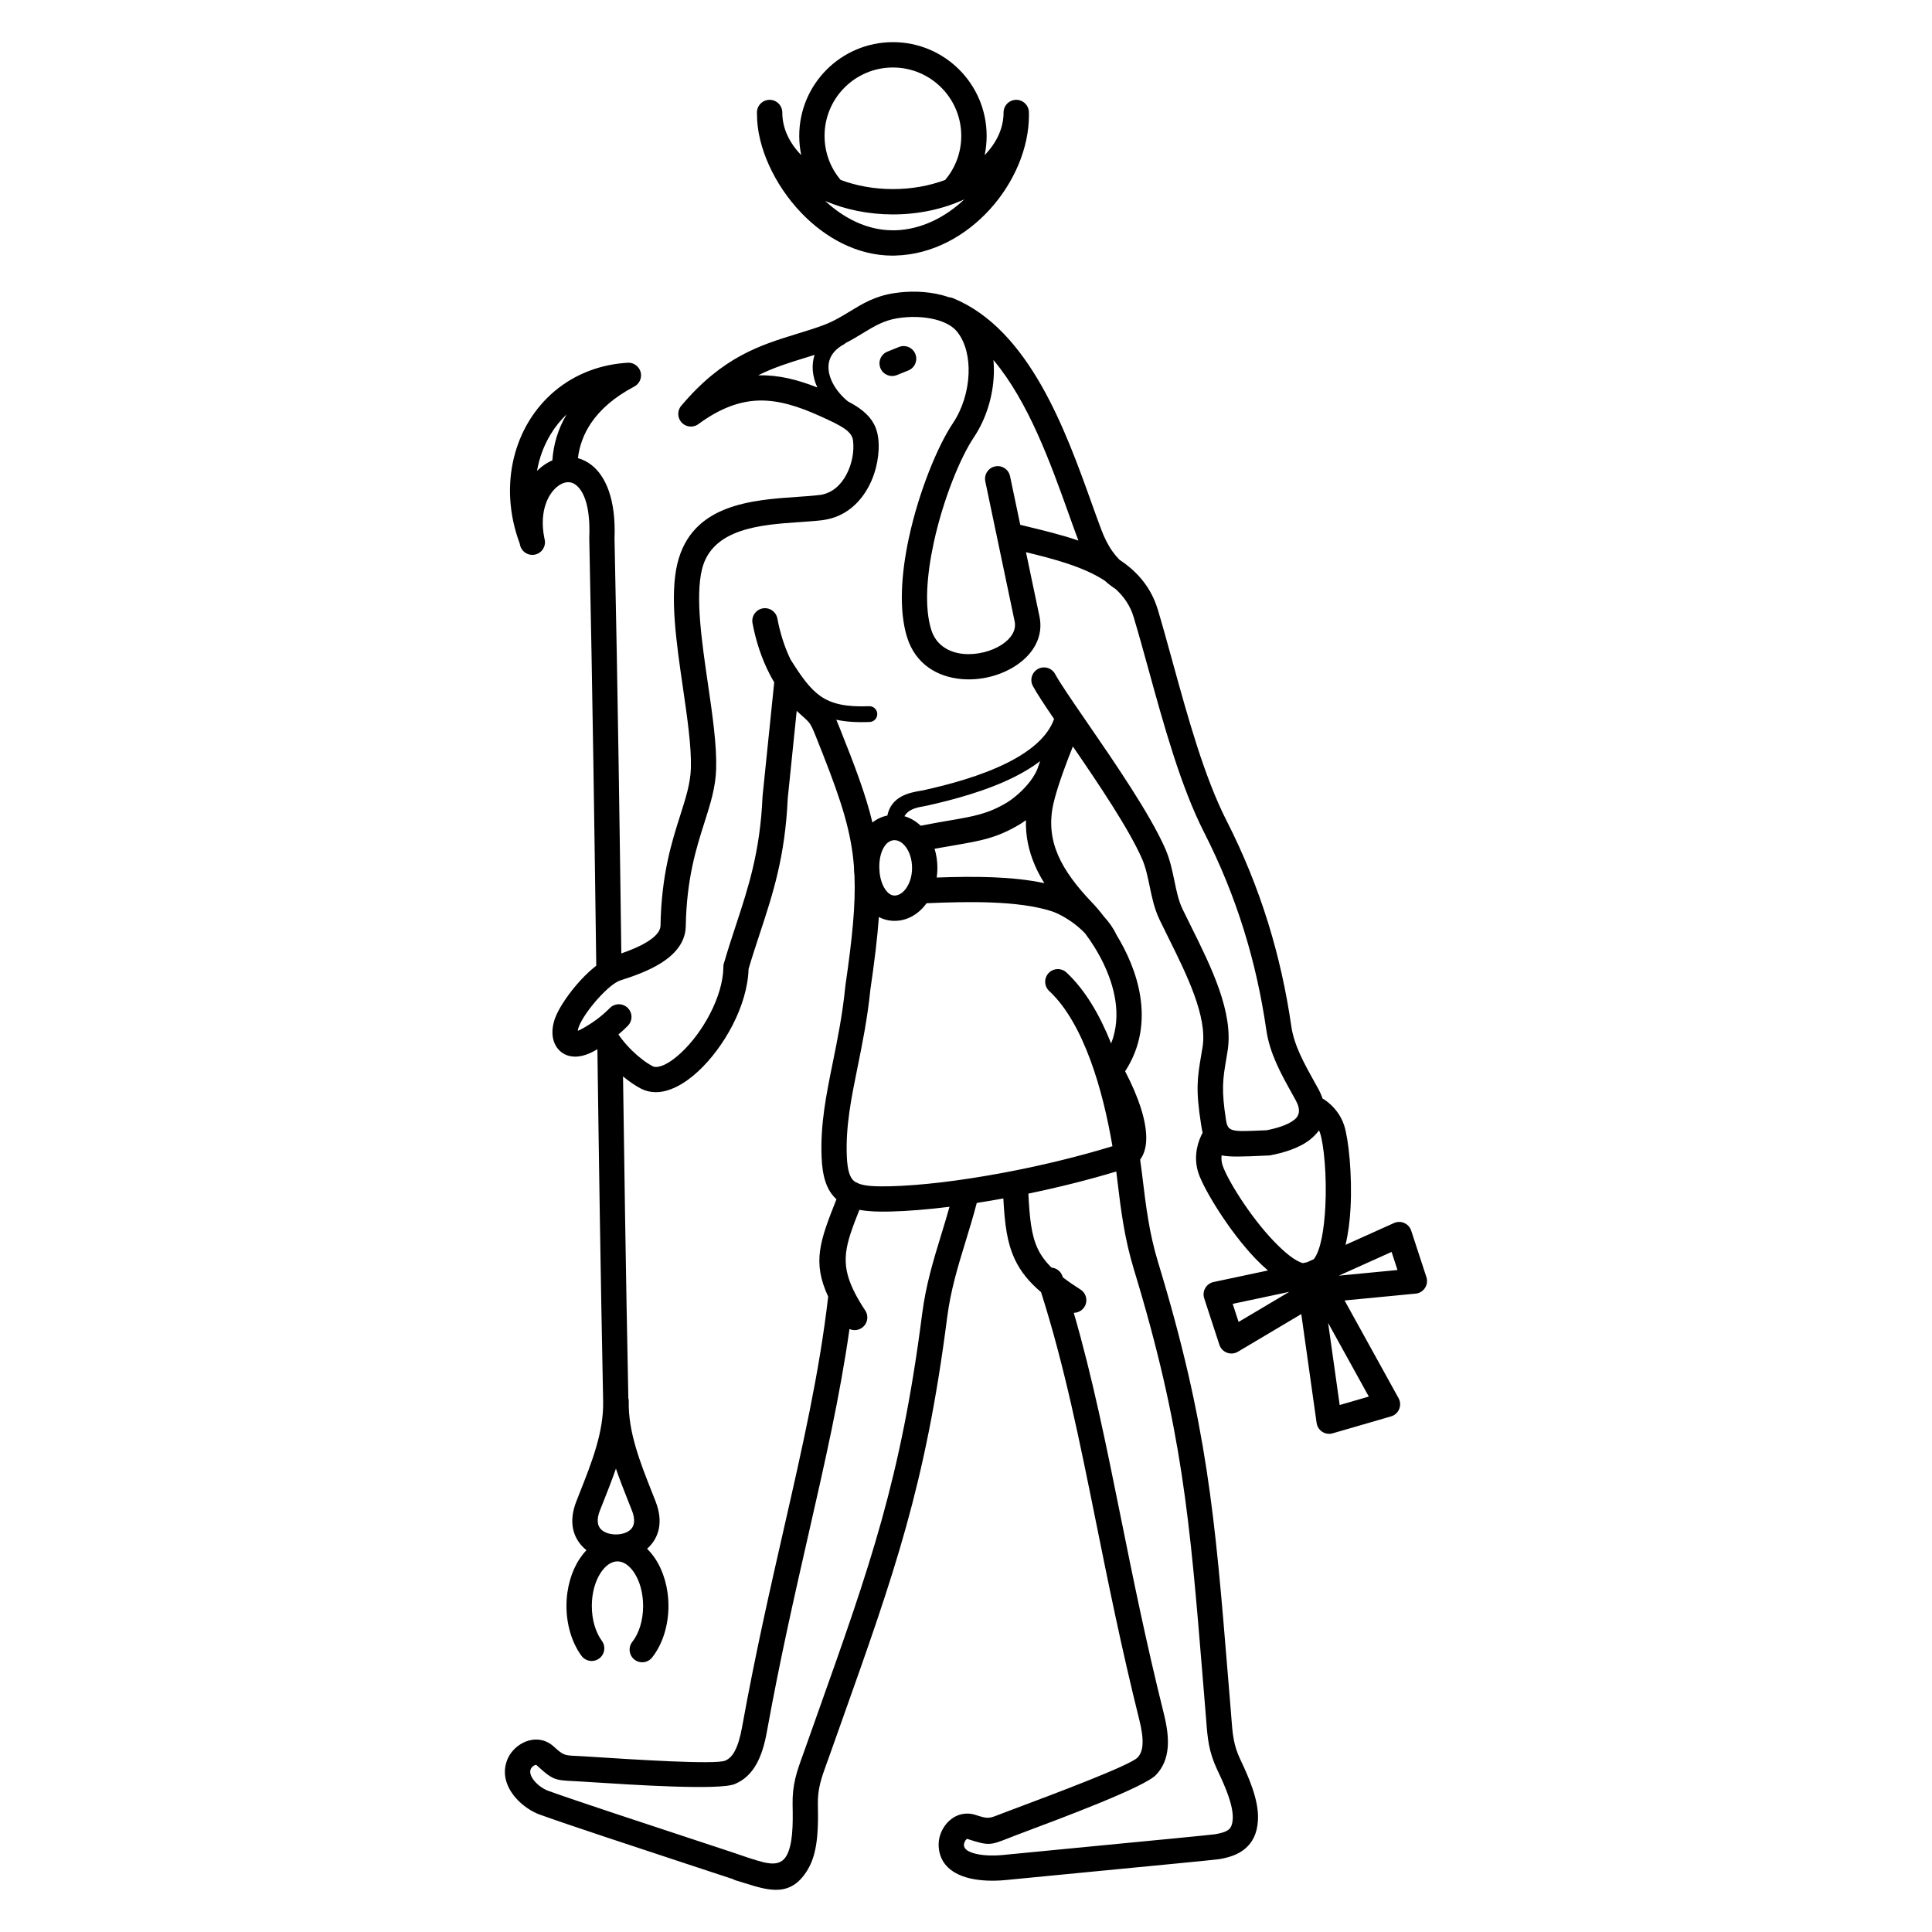 <?xml version="1.0" encoding="UTF-8"?>
<!-- Uploaded to: SVG Repo, www.svgrepo.com, Generator: SVG Repo Mixer Tools -->
<svg fill="#000000" width="800px" height="800px" version="1.1" viewBox="144 144 512 512" xmlns="http://www.w3.org/2000/svg">
 <path d="m428.33 341.8c-0.918 2.297-1.812 4.633-2.625 6.906-1.148 3.219-2.07 6.141-2.566 8.395-1.094 4.961-0.531 9.355 1.242 13.488 1.855 4.324 5.059 8.457 9.102 12.68 0.918 0.961 1.98 2.191 3.094 3.648 1.324 1.449 2.473 3.055 3.285 4.797 2.805 4.59 5.383 10.285 6.32 16.359 1.004 6.481 0.195 13.363-4.008 19.828 1.891 3.633 3.231 6.832 4.117 9.586 1.195 3.707 1.602 6.719 1.453 9.004-0.133 2.023-0.703 3.633-1.594 4.812 0.195 1.371 0.371 2.707 0.527 4l0.074 0.629c0.926 7.652 1.789 14.82 4.137 22.531 13.07 42.93 15.078 67.461 18.52 109.54 0.207 2.539 0.418 5.098 0.77 9.328 0.031 0.391 0.094 1.199 0.152 1.973 0.312 4.102 0.539 7.133 2.352 10.945 1.156 2.434 2.352 5.074 3.262 7.762 0.965 2.859 1.574 5.719 1.426 8.367-0.203 3.613-1.5 5.996-3.539 7.656-1.867 1.52-4.156 2.219-6.691 2.656-0.984 0.172-17.191 1.73-32.543 3.207-9.637 0.926-18.93 1.82-24.105 2.34-0.809 0.082-1.77 0.145-2.832 0.164-2.691 0.051-5.875-0.203-8.531-1.184-3.363-1.242-5.941-3.519-6.336-7.473-0.023-0.219-0.035-0.473-0.043-0.758-0.016-0.906 0.129-1.832 0.414-2.707 0.449-1.367 1.266-2.703 2.371-3.723 1.234-1.145 2.816-1.898 4.66-1.934 0.762-0.016 1.539 0.094 2.316 0.348 3.301 1.082 3.559 0.98 6.328-0.105 0.473-0.184 1.012-0.398 2.32-0.887l1.168-0.438c11.012-4.129 31.18-11.691 33.16-13.785 0.754-0.797 1.16-1.867 1.277-3.25 0.148-1.785-0.156-4.012-0.832-6.727-4.727-18.957-8.223-36.281-11.496-52.484-4.398-21.781-8.379-41.504-14.547-60.863-3.293-2.793-5.469-5.539-6.961-8.727-2.062-4.394-2.66-9.281-3.031-16.102-2.371 0.434-4.723 0.832-7.043 1.191-0.922 3.547-1.984 7.023-3.031 10.438-1.977 6.445-3.879 12.668-4.809 19.879-5.715 44.5-13.961 67.691-28.105 107.47-1.016 2.856-2.059 5.793-3.137 8.836-0.066 0.188-0.375 1.043-0.676 1.863-1.402 3.871-2.438 6.727-2.352 10.945 0.055 2.703 0.086 5.613-0.176 8.406-0.285 3.055-0.914 5.949-2.207 8.301-4.43 8.055-10.477 6.16-16.984 4.121-0.707-0.223-1.422-0.445-2.266-0.688-0.301-0.086-0.578-0.211-0.836-0.363-2.422-0.801-6.629-2.188-11.625-3.832-13.363-4.402-32.402-10.672-39.641-13.297-0.238-0.086-0.461-0.172-0.664-0.262-2.207-0.945-4.66-2.731-6.324-4.953-1.926-2.57-2.894-5.727-1.688-9.051 0.062-0.172 0.125-0.328 0.184-0.465 0.352-0.816 0.875-1.609 1.516-2.316 0.977-1.07 2.269-1.953 3.676-2.426 1.598-0.535 3.344-0.578 5.027 0.145 0.703 0.301 1.371 0.723 1.984 1.281 2.566 2.344 2.844 2.359 5.797 2.504 0.793 0.039 1.707 0.082 2.481 0.133l1.238 0.078c11.746 0.758 33.27 2.148 35.926 1.059 1.016-0.418 1.828-1.227 2.5-2.441 0.863-1.555 1.496-3.703 1.996-6.457 3.516-19.426 7.418-36.555 11.07-52.574 4.945-21.703 9.426-41.355 11.75-61.512-4.262-9.184-2.207-14.73 2.195-25.801-0.172 0.434-0.266 0.66-0.004-0.004-2.535-2.297-3.715-5.769-3.938-11.129-0.363-8.719 1.234-16.578 2.996-25.258 1.23-6.07 2.551-12.562 3.289-20.004l0.012-0.156c1.863-12.766 2.731-21.57 2.418-29.18-0.094-0.781-0.141-1.582-0.141-2.391v-0.023c-0.086-1.121-0.199-2.219-0.34-3.309-1.172-9.02-4.328-17.641-9.809-31.324-0.664-1.66-1.066-2.586-1.535-3.254-0.465-0.664-1.164-1.312-2.418-2.41-0.367-0.32-0.723-0.648-1.07-0.984l-2.375 23.184c-0.691 15.441-3.934 25.293-7.367 35.723-1.047 3.18-2.109 6.41-3.008 9.465-0.152 4.93-1.793 10.156-4.246 14.918-2.43 4.719-5.684 9.051-9.07 12.199-3.715 3.457-7.746 5.602-11.352 5.562-1.344-0.016-2.617-0.309-3.793-0.91-1.531-0.789-3.188-1.918-4.812-3.266 0.164 12.059 0.344 24.332 0.543 37.094 0.242 15.25 0.52 31.152 0.863 48.137 0.078 0.293 0.113 0.598 0.109 0.918-0.164 8.098 3.043 16.191 6.199 24.156l0.906 2.309c2.125 5.422 0.883 9.531-1.887 12.227-0.117 0.113-0.238 0.227-0.363 0.336 0.77 0.75 1.48 1.605 2.117 2.559 2.195 3.277 3.551 7.734 3.551 12.594 0 2.602-0.391 5.098-1.094 7.359-0.746 2.406-1.855 4.551-3.234 6.297-1.145 1.449-3.246 1.695-4.695 0.551-1.449-1.145-1.695-3.246-0.551-4.695 0.863-1.094 1.578-2.496 2.078-4.117 0.5-1.613 0.781-3.438 0.781-5.391 0-3.523-0.918-6.652-2.398-8.867-1.219-1.82-2.781-2.949-4.398-2.949s-3.18 1.129-4.398 2.949c-1.48 2.215-2.398 5.344-2.398 8.867 0 1.871 0.258 3.625 0.719 5.184 0.465 1.57 1.133 2.949 1.945 4.059 1.094 1.492 0.77 3.59-0.723 4.684-1.492 1.094-3.59 0.77-4.684-0.723-1.262-1.719-2.281-3.805-2.969-6.129-0.648-2.188-1.008-4.582-1.008-7.074 0-4.856 1.355-9.312 3.551-12.594 0.535-0.801 1.121-1.535 1.754-2.191-0.277-0.219-0.547-0.453-0.801-0.703-2.769-2.695-4.012-6.809-1.887-12.227l0.906-2.309c3.156-7.965 6.359-16.059 6.199-24.156-0.348-17.211-0.629-33.387-0.879-48.949-0.242-15.223-0.449-29.906-0.645-44.414-0.266 0.152-0.527 0.301-0.789 0.445-2.012 1.105-3.773 1.555-5.266 1.516-1.656-0.043-2.984-0.633-3.992-1.617-0.953-0.934-1.531-2.141-1.762-3.496-0.266-1.586-0.031-3.453 0.66-5.254 1.055-2.746 3.734-6.672 6.738-9.918 1.309-1.414 2.711-2.731 4.109-3.812-0.234-17.66-0.473-35.344-0.766-53.934-0.293-18.617-0.637-38.07-1.082-59.172-0.004-0.105-0.008-0.211-0.004-0.316 0.328-7.871-1.289-12.242-3.539-13.98-0.77-0.594-1.629-0.809-2.473-0.699-0.996 0.129-2.039 0.688-2.984 1.602-2.492 2.402-4.082 6.965-2.961 12.883 0.027 0.109 0.051 0.223 0.066 0.332 0.023 0.113 0.047 0.23 0.074 0.344 0.398 1.805-0.742 3.59-2.547 3.988-1.805 0.398-3.59-0.742-3.988-2.547-0.027-0.117-0.051-0.234-0.074-0.352-1.465-3.926-2.285-7.883-2.516-11.754-0.449-7.523 1.332-14.699 4.926-20.648 3.633-6.008 9.109-10.766 16.016-13.391 3.117-1.184 6.519-1.926 10.172-2.144 1.848-0.109 3.434 1.301 3.543 3.148 0.082 1.379-0.688 2.617-1.852 3.195-5.348 2.828-9.031 6.144-11.41 9.672-2.008 2.981-3.09 6.133-3.461 9.27 1.238 0.336 2.441 0.926 3.562 1.789 3.785 2.922 6.555 9.152 6.137 19.473 0.445 21.043 0.789 40.516 1.082 59.191 0.273 17.359 0.5 34.098 0.723 50.797 2.394-0.828 4.871-1.84 6.863-3.078 2.019-1.258 3.492-2.695 3.519-4.269 0.242-13.59 2.988-22.207 5.258-29.336 1.441-4.519 2.672-8.391 2.793-12.387 0.172-5.695-0.957-13.43-2.117-21.41-1.73-11.883-3.539-24.285-1.453-32.871 3.824-15.73 19.746-16.816 31.848-17.645 2.07-0.141 4.012-0.273 5.785-0.492 0.332-0.039 0.172-0.012 0.301-0.031 3.141-0.492 5.406-2.664 6.828-5.328 1.543-2.887 2.113-6.281 1.789-8.922-0.043-0.336-0.016-0.199-0.035-0.32-0.18-1.137-0.941-2.043-2.106-2.883-1.578-1.141-3.941-2.211-6.641-3.434-5.66-2.559-10.852-4.215-16.004-4.117-5.051 0.098-10.281 1.902-16.211 6.25-1.492 1.094-3.59 0.77-4.684-0.723-0.984-1.344-0.82-3.18 0.312-4.328 10.887-12.84 20.816-15.895 30.547-18.887 2.379-0.73 4.742-1.461 6.988-2.297 2.664-0.992 4.856-2.332 6.957-3.613 3.394-2.074 6.594-4.023 11.57-4.828 4.117-0.664 8.711-0.574 12.762 0.465 0.66 0.168 1.309 0.363 1.938 0.586 0.359 0.02 0.723 0.098 1.074 0.242 20.258 8.277 29.887 35.148 36.781 54.395 0.816 2.277 1.59 4.434 2.523 6.918 0.75 1.996 1.699 4.004 2.981 5.809 0.547 0.773 1.16 1.512 1.844 2.207 4.684 3.09 8.355 7.254 10.148 13.168 0.02 0.055 0.035 0.109 0.055 0.164 1.191 3.988 2.547 8.91 3.949 13.992 3.977 14.438 8.328 30.227 14.23 41.82 4.504 8.844 8.113 17.766 10.945 26.848 2.824 9.062 4.863 18.266 6.227 27.691 0.727 5.008 3.402 9.82 6.043 14.559 0.586 1.051 0.848 1.516 1.008 1.809 0.531 0.965 0.938 1.887 1.234 2.762 0.195 0.086 0.387 0.191 0.57 0.32 1.203 0.836 2.262 1.836 3.144 2.988 0.867 1.129 1.543 2.394 1.996 3.781 1.156 3.535 2.168 13.016 1.691 21.883-0.184 3.41-0.602 6.769-1.332 9.777l12.848-5.781c1.688-0.762 3.672-0.008 4.434 1.68 0.059 0.133 0.109 0.27 0.152 0.406l4.004 12.246c0.574 1.762-0.391 3.652-2.152 4.227-0.305 0.098-0.609 0.152-0.914 0.164l-18.621 1.793 14.309 25.898c0.891 1.621 0.297 3.66-1.324 4.551-0.285 0.156-0.582 0.266-0.887 0.336l-15.258 4.426c-1.773 0.516-3.633-0.508-4.144-2.281-0.047-0.156-0.078-0.316-0.102-0.473h-0.004l-4.062-28.848-16.762 9.957c-0.219 0.133-0.457 0.246-0.715 0.328-1.762 0.574-3.652-0.391-4.227-2.152l-4-12.238c-0.047-0.137-0.086-0.273-0.117-0.418-0.383-1.812 0.773-3.59 2.586-3.977l14.406-3.059c-1.094-0.93-2.18-1.961-3.246-3.066-7.109-7.391-13.805-18.539-15.188-22.766-0.547-1.676-0.727-3.391-0.578-5.094 0.148-1.707 0.633-3.41 1.41-5.043 0.082-0.176 0.176-0.336 0.285-0.492-0.148-0.68-0.281-1.426-0.41-2.25-1.48-9.375-0.977-12.363 0.074-18.586l0.312-1.852c1.336-8.121-4.176-19.223-9.059-29.062-0.703-1.422-1.395-2.809-2.332-4.758-1.379-2.867-2-5.856-2.629-8.879-0.523-2.516-1.051-5.059-2.008-7.234-3.484-7.941-11.551-19.902-18.34-29.797zm-46.66-98.395c-1.719 0.688-3.668-0.145-4.356-1.863s0.145-3.668 1.863-4.356l3.047-1.23c1.719-0.688 3.668 0.145 4.356 1.863s-0.145 3.668-1.863 4.356zm37.984 102.3c-2.012 1.535-4.285 2.906-6.707 4.129-7.438 3.75-16.336 6.125-23.316 7.68-0.391 0.086-0.656 0.133-0.953 0.184-1.465 0.254-3.91 0.676-4.992 2.613 1.598 0.457 3.055 1.328 4.309 2.516 3.148-0.621 5.488-1.02 7.555-1.375 6.504-1.113 10.227-1.75 15.207-4.711 1.184-0.703 3.469-2.406 5.469-4.731 1.094-1.27 2.078-2.703 2.684-4.199 0.156-0.449 0.312-0.898 0.477-1.355 0.09-0.25 0.18-0.5 0.27-0.75zm-40.5 14.422c1.09-5.231 6.031-6.086 8.82-6.566 0.355-0.062 0.672-0.117 0.754-0.133 6.723-1.496 15.27-3.773 22.332-7.336 5.793-2.922 10.559-6.691 12.281-11.559-2.531-3.715-4.547-6.762-5.609-8.715-0.883-1.621-0.285-3.656 1.34-4.539 1.621-0.883 3.656-0.285 4.539 1.34 1.301 2.398 4.559 7.137 8.461 12.809 7.258 10.555 16.691 24.27 20.742 33.5 1.234 2.816 1.836 5.699 2.426 8.547 0.547 2.641 1.09 5.254 2.102 7.356 0.535 1.113 1.414 2.879 2.305 4.68 5.332 10.738 11.348 22.859 9.664 33.102-0.191 1.172-0.254 1.531-0.312 1.879-0.934 5.527-1.379 8.184-0.074 16.461 0.477 3.019 1.629 2.969 9.449 2.629l1.289-0.055c2.438-0.473 5.531-1.312 7.394-2.812 1.227-0.988 1.738-2.566 0.348-5.09-0.82-1.492-0.898-1.633-0.984-1.781-2.941-5.281-5.93-10.648-6.828-16.867-1.312-9.066-3.273-17.922-5.992-26.641-2.711-8.699-6.184-17.273-10.527-25.797-6.16-12.102-10.625-28.297-14.703-43.105-1.277-4.633-2.512-9.121-3.922-13.836-0.016-0.047-0.027-0.098-0.039-0.145-0.895-2.941-2.555-5.34-4.742-7.336-1.051-0.68-2.008-1.426-2.879-2.219-5.672-3.723-13.461-5.754-20.891-7.562l3.543 16.887h0.004c1.207 5.508-1.637 10.152-6.262 13.191-2.012 1.32-4.359 2.328-6.82 2.938-2.445 0.605-5.043 0.832-7.574 0.605-6.324-0.57-12.152-3.891-14.395-11.059-2.246-7.18-1.574-16.953 0.516-26.559 2.621-12.055 7.531-24.082 11.625-30.188 2.512-3.746 3.981-8.52 4.152-13.141 0.156-4.207-0.77-8.207-2.973-11.023-1.25-1.598-3.359-2.68-5.828-3.312-3.141-0.805-6.766-0.863-10.059-0.336-3.648 0.586-6.305 2.211-9.129 3.934-1.43 0.871-2.894 1.766-4.566 2.613-0.141 0.145-0.309 0.27-0.496 0.375-1.613 0.879-2.699 1.941-3.34 3.098-0.586 1.062-0.809 2.238-0.727 3.449 0.09 1.297 0.523 2.644 1.238 3.957 0.902 1.656 2.242 3.242 3.894 4.602 1.133 0.594 2.188 1.215 3.144 1.906 2.578 1.863 4.305 4.102 4.809 7.289 0.062 0.402 0.078 0.48 0.086 0.531 0.473 3.844-0.34 8.75-2.551 12.883-2.328 4.356-6.184 7.926-11.711 8.793-0.398 0.062-0.453 0.074-0.512 0.082-1.793 0.223-3.902 0.363-6.152 0.52-9.984 0.684-23.125 1.578-25.785 12.527-1.773 7.305-0.059 19.074 1.586 30.352 1.199 8.227 2.363 16.203 2.172 22.535-0.148 4.934-1.512 9.219-3.109 14.223-2.137 6.707-4.719 14.812-4.941 27.422-0.078 4.324-2.859 7.488-6.668 9.859-3.219 2.004-7.188 3.434-10.602 4.508-1.508 0.473-3.625 2.281-5.652 4.469-2.477 2.68-4.629 5.758-5.398 7.766-0.156 0.41-0.258 0.797-0.297 1.141 0.316-0.113 0.707-0.293 1.18-0.555 1.332-0.734 2.668-1.582 3.93-2.527 1.172-0.883 2.316-1.867 3.383-2.949 1.297-1.32 3.418-1.336 4.738-0.039 1.32 1.297 1.336 3.418 0.039 4.738-0.793 0.805-1.633 1.578-2.5 2.305 0.992 1.465 2.234 2.918 3.574 4.231 1.848 1.812 3.832 3.324 5.535 4.203 0.227 0.117 0.488 0.176 0.777 0.176 1.793 0.02 4.219-1.434 6.734-3.777 2.844-2.648 5.598-6.324 7.68-10.363 2.098-4.074 3.481-8.449 3.519-12.395l0.004-0.473 0.125-0.434c1.121-3.848 2.16-7.008 3.184-10.113 3.301-10.035 6.422-19.512 7.055-34.039l0.012-0.195 3.086-30.141c-0.383-0.645-0.75-1.297-1.098-1.965-2.242-4.281-3.762-8.973-4.652-13.715-0.34-1.82 0.859-3.57 2.676-3.91 1.82-0.34 3.57 0.859 3.91 2.676 0.707 3.777 1.855 7.481 3.5 10.871 2.82 4.492 5.094 7.719 7.922 9.695 2.961 2.066 6.773 2.922 12.879 2.676 1.156-0.047 2.129 0.855 2.172 2.008 0.047 1.156-0.855 2.129-2.008 2.172-3.492 0.141-6.375-0.055-8.852-0.598 0.234 0.531 0.477 1.125 0.75 1.812 4.207 10.504 7.094 18.164 8.828 25.422 1.16-0.914 2.484-1.547 3.949-1.84zm37.516-186.03 0.012 0.418c0 8.773-3.981 17.945-10.348 24.961-6.391 7.043-15.246 11.98-24.969 12.246l-0.809 0.023c-9.398 0-17.867-4.719-24.215-11.34-7.191-7.5-11.711-17.562-11.73-25.941-0.008-0.215-0.012-0.434-0.012-0.648 0-1.855 1.504-3.359 3.359-3.359 1.855 0 3.359 1.504 3.359 3.359 0 4.152 1.855 8.047 5.016 11.289-0.348-1.648-0.527-3.356-0.527-5.102 0-6.856 2.781-13.066 7.273-17.559 4.492-4.492 10.703-7.273 17.559-7.273s13.066 2.781 17.559 7.273c4.492 4.492 7.273 10.703 7.273 17.559 0 1.746-0.184 3.453-0.527 5.102 3.16-3.242 5.012-7.137 5.012-11.289 0-1.855 1.504-3.359 3.359-3.359 1.855 0 3.359 1.504 3.359 3.359 0 0.094 0 0.188-0.004 0.285zm-53.977 23.164c4.961 4.606 11.168 7.766 17.863 7.766 0.512 0 0.574 0.004 0.652 0.004 6.879-0.188 13.305-3.414 18.344-8.199-5.492 2.527-11.98 3.992-18.91 3.992-6.527 0-12.664-1.297-17.945-3.562zm-2.094 49.426c-0.684-1.508-1.102-3.059-1.211-4.598-0.094-1.379 0.059-2.742 0.488-4.043-0.887 0.281-1.766 0.551-2.648 0.824-4.051 1.246-8.145 2.504-12.316 4.602 0.094-0.004 0.184-0.004 0.277-0.008 5.195-0.098 10.207 1.156 15.406 3.223zm132.94 196.87c-0.621 0.879-1.395 1.668-2.281 2.383-3.004 2.418-7.332 3.609-10.574 4.219l-0.219 0.043-1.801 0.078c-5.176 0.227-8.594 0.375-10.926-0.09-0.004 0.051-0.012 0.105-0.016 0.156-0.074 0.836 0.008 1.66 0.266 2.445 1.191 3.648 7.18 13.48 13.641 20.195 2.848 2.961 5.613 5.234 7.664 5.75l1.082-0.23 1.789-0.805c1.852-2.34 2.746-7.961 3.066-13.91 0.434-8.094-0.398-16.48-1.375-19.469-0.086-0.266-0.191-0.52-0.312-0.766zm19.246 32.215-13.984 6.293 15.551-1.496-1.566-4.793zm-27.125 10.586-14.984 3.18 1.566 4.789zm21.09 27.75-10.781-19.512 3.062 21.75zm-220.44-245.3 0.215-0.215c1.176-1.133 2.484-2.008 3.859-2.602 0.277-4.102 1.445-8.242 3.785-12.184-1.656 1.574-3.086 3.367-4.273 5.332-1.754 2.902-2.977 6.18-3.586 9.668zm20.914 264.39c-1.023 2.981-2.188 5.918-3.344 8.84-0.574 1.449-0.652 1.629-0.906 2.281-0.957 2.441-0.629 4.07 0.312 4.984 0.922 0.895 2.402 1.344 3.938 1.344 1.535 0 3.019-0.449 3.938-1.344 0.941-0.914 1.27-2.543 0.312-4.984-0.223-0.574-0.336-0.84-0.906-2.281-1.156-2.922-2.32-5.859-3.344-8.84zm59.547-341.52c4.129 1.551 8.84 2.43 13.859 2.43 5.016 0 9.723-0.875 13.852-2.426 1.305-1.547 2.359-3.316 3.09-5.242 0.758-1.992 1.172-4.164 1.172-6.441 0-5.004-2.027-9.531-5.305-12.809-3.277-3.277-7.809-5.305-12.809-5.305-5.004 0-9.531 2.027-12.809 5.305-3.277 3.277-5.305 7.809-5.305 12.809 0 2.227 0.395 4.348 1.121 6.309 0.73 1.977 1.801 3.789 3.133 5.371zm38.344 79.883c-0.375-1.812 0.785-3.586 2.598-3.961s3.586 0.785 3.961 2.598l2.703 12.879c0.758 0.188 1.191 0.293 1.629 0.398 4.566 1.105 9.305 2.254 13.789 3.781-0.074-0.188-0.145-0.371-0.215-0.559-0.688-1.824-1.594-4.352-2.547-7.019-4.598-12.828-10.484-29.258-19.766-40.273 0.117 1.266 0.152 2.551 0.105 3.848-0.215 5.82-2.082 11.863-5.281 16.629-3.691 5.508-8.172 16.594-10.625 27.875-1.875 8.613-2.535 17.195-0.672 23.148 1.289 4.125 4.769 6.047 8.57 6.387 1.77 0.16 3.625-0.008 5.394-0.445 1.754-0.434 3.391-1.125 4.75-2.019 2.391-1.57 3.902-3.781 3.375-6.188h0.004l-7.777-37.074zm-28.098 102.18c0.035 0.52 0.066 1.043 0.094 1.574 0.199 1.715 0.715 3.234 1.48 4.367 0.68 1.008 1.543 1.645 2.477 1.645 1.09 0 2.141-0.68 2.965-1.781 1.035-1.383 1.672-3.344 1.672-5.555s-0.641-4.172-1.672-5.555c-0.824-1.102-1.875-1.781-2.965-1.781-1.02 0-1.914 0.562-2.582 1.5-0.93 1.305-1.465 3.246-1.465 5.539v0.047zm-0.109 13.285c-0.387 5.461-1.148 11.684-2.246 19.207h-0.004c-0.77 7.648-2.117 14.289-3.379 20.504-1.676 8.258-3.195 15.738-2.863 23.684 0.156 3.75 0.789 5.809 2.141 6.738 0.074 0.051 0.148 0.098 0.227 0.145 0.078 0.023 0.16 0.051 0.238 0.082 0.211 0.082 0.41 0.188 0.594 0.305 1.742 0.645 4.43 0.773 8.148 0.688 8.199-0.188 18.672-1.465 29.547-3.477 10.016-1.852 20.332-4.328 29.496-7.148-1.258-7.414-3.125-15.461-5.824-22.777-2.742-7.426-6.312-14.055-10.93-18.348-1.355-1.262-1.43-3.383-0.172-4.738 1.262-1.355 3.383-1.43 4.738-0.172 5.004 4.656 8.871 11.348 11.844 18.816 1.488-3.801 1.688-7.703 1.109-11.441-1.078-6.981-4.766-13.43-8.02-17.746-0.598-0.637-1.254-1.246-1.938-1.812-2.481-2.055-5.207-3.5-6.965-4.062-4.43-1.422-9.973-2.066-15.812-2.297-5.723-0.227-11.73-0.051-17.289 0.188-0.047 0.062-0.09 0.125-0.137 0.188-2.07 2.769-5.016 4.484-8.344 4.484-1.516 0-2.91-0.359-4.156-1.016zm15.32-10.469c4.836-0.176 9.922-0.266 14.867-0.07 4.812 0.191 9.484 0.652 13.668 1.566-0.984-1.582-1.84-3.191-2.551-4.844-1.605-3.738-2.445-7.648-2.328-11.859-0.668 0.488-1.258 0.879-1.723 1.156-6.043 3.59-10.211 4.305-17.488 5.551-1.551 0.266-3.246 0.555-5.004 0.875 0.484 1.57 0.75 3.277 0.75 5.055 0 0.879-0.066 1.738-0.188 2.57zm-49.527 259.89c0.219 0.07 0.441 0.137 0.664 0.207 3.801 1.191 7.328 2.297 9.113-0.949 0.805-1.461 1.215-3.473 1.422-5.676 0.23-2.461 0.199-5.156 0.148-7.672-0.113-5.473 1.102-8.824 2.746-13.359 0.129-0.355 0.262-0.719 0.648-1.812 1.078-3.039 2.121-5.981 3.137-8.836 14.008-39.398 22.176-62.367 27.789-106.08 1-7.781 2.984-14.262 5.043-20.98 0.738-2.414 1.488-4.859 2.219-7.481-5.711 0.711-11.059 1.152-15.738 1.262-3.195 0.074-5.875-0.023-8.141-0.453-3.66 9.211-5.25 13.801-1.469 21.508l0.098 0.012-0.016 0.152c0.758 1.527 1.727 3.18 2.934 5.012 1.016 1.551 0.578 3.629-0.973 4.644-0.988 0.648-2.195 0.703-3.203 0.258-2.519 17.758-6.512 35.289-10.867 54.395-3.648 16.016-7.555 33.141-11.016 52.285-0.629 3.473-1.492 6.301-2.731 8.531-1.426 2.57-3.309 4.352-5.809 5.379-4.106 1.688-26.609 0.234-38.891-0.559l-1.238-0.078c-1.102-0.07-1.785-0.105-2.375-0.133-5.18-0.254-5.664-0.277-9.996-4.234-0.051-0.043-0.078-0.07-0.094-0.074-0.051-0.02-0.152-0.004-0.277 0.039-0.316 0.105-0.621 0.32-0.867 0.59-0.125 0.137-0.223 0.281-0.285 0.426-0.027 0.062-0.043 0.102-0.051 0.125-0.312 0.859 0.07 1.852 0.742 2.754 0.934 1.25 2.332 2.262 3.594 2.801 0.129 0.055 0.234 0.098 0.32 0.129 6.695 2.43 25.945 8.77 39.457 13.219 6.887 2.269 12.277 4.043 13.957 4.648zm73.828-176.13c0.328 6.512 0.789 11.008 2.457 14.559 0.828 1.77 2.008 3.398 3.684 5.051 1.301 0.109 2.477 0.984 2.906 2.305l0.09 0.273c1.34 1.031 2.891 2.098 4.68 3.238 1.559 0.992 2.016 3.059 1.023 4.617-0.637 0.996-1.711 1.543-2.809 1.547 4.992 17.203 8.555 34.852 12.438 54.082 3.231 16.004 6.688 33.121 11.441 52.195 0.852 3.422 1.227 6.348 1.016 8.879-0.242 2.93-1.23 5.328-3.086 7.293-3.039 3.219-24.172 11.141-35.703 15.465l-1.168 0.438c-0.453 0.172-1.398 0.543-2.215 0.863-4.812 1.891-5.262 2.066-10.84 0.238-0.074-0.023-0.117-0.035-0.137-0.035-0.043 0-0.125 0.059-0.223 0.148-0.23 0.215-0.418 0.535-0.531 0.891-0.066 0.207-0.105 0.391-0.102 0.531 0 0.043 0.008 0.113 0.016 0.203 0.086 0.848 0.898 1.43 1.98 1.832 1.789 0.66 4.106 0.828 6.117 0.789 0.805-0.016 1.59-0.066 2.281-0.137 4.551-0.457 14.164-1.383 24.133-2.34 15.141-1.457 31.121-2.992 32.047-3.152 1.531-0.266 2.824-0.613 3.594-1.242 0.598-0.488 0.988-1.348 1.07-2.828 0.094-1.699-0.363-3.742-1.082-5.875-0.777-2.305-1.887-4.746-2.973-7.027-2.348-4.941-2.617-8.496-2.984-13.305-0.035-0.477-0.074-0.961-0.152-1.922-0.184-2.199-0.48-5.859-0.77-9.355-3.41-41.672-5.398-65.969-18.23-108.12-2.551-8.383-3.445-15.785-4.398-23.688l-0.074-0.629c-0.066-0.539-0.133-1.09-0.207-1.645-7.32 2.215-15.305 4.211-23.277 5.859z"/>
</svg>